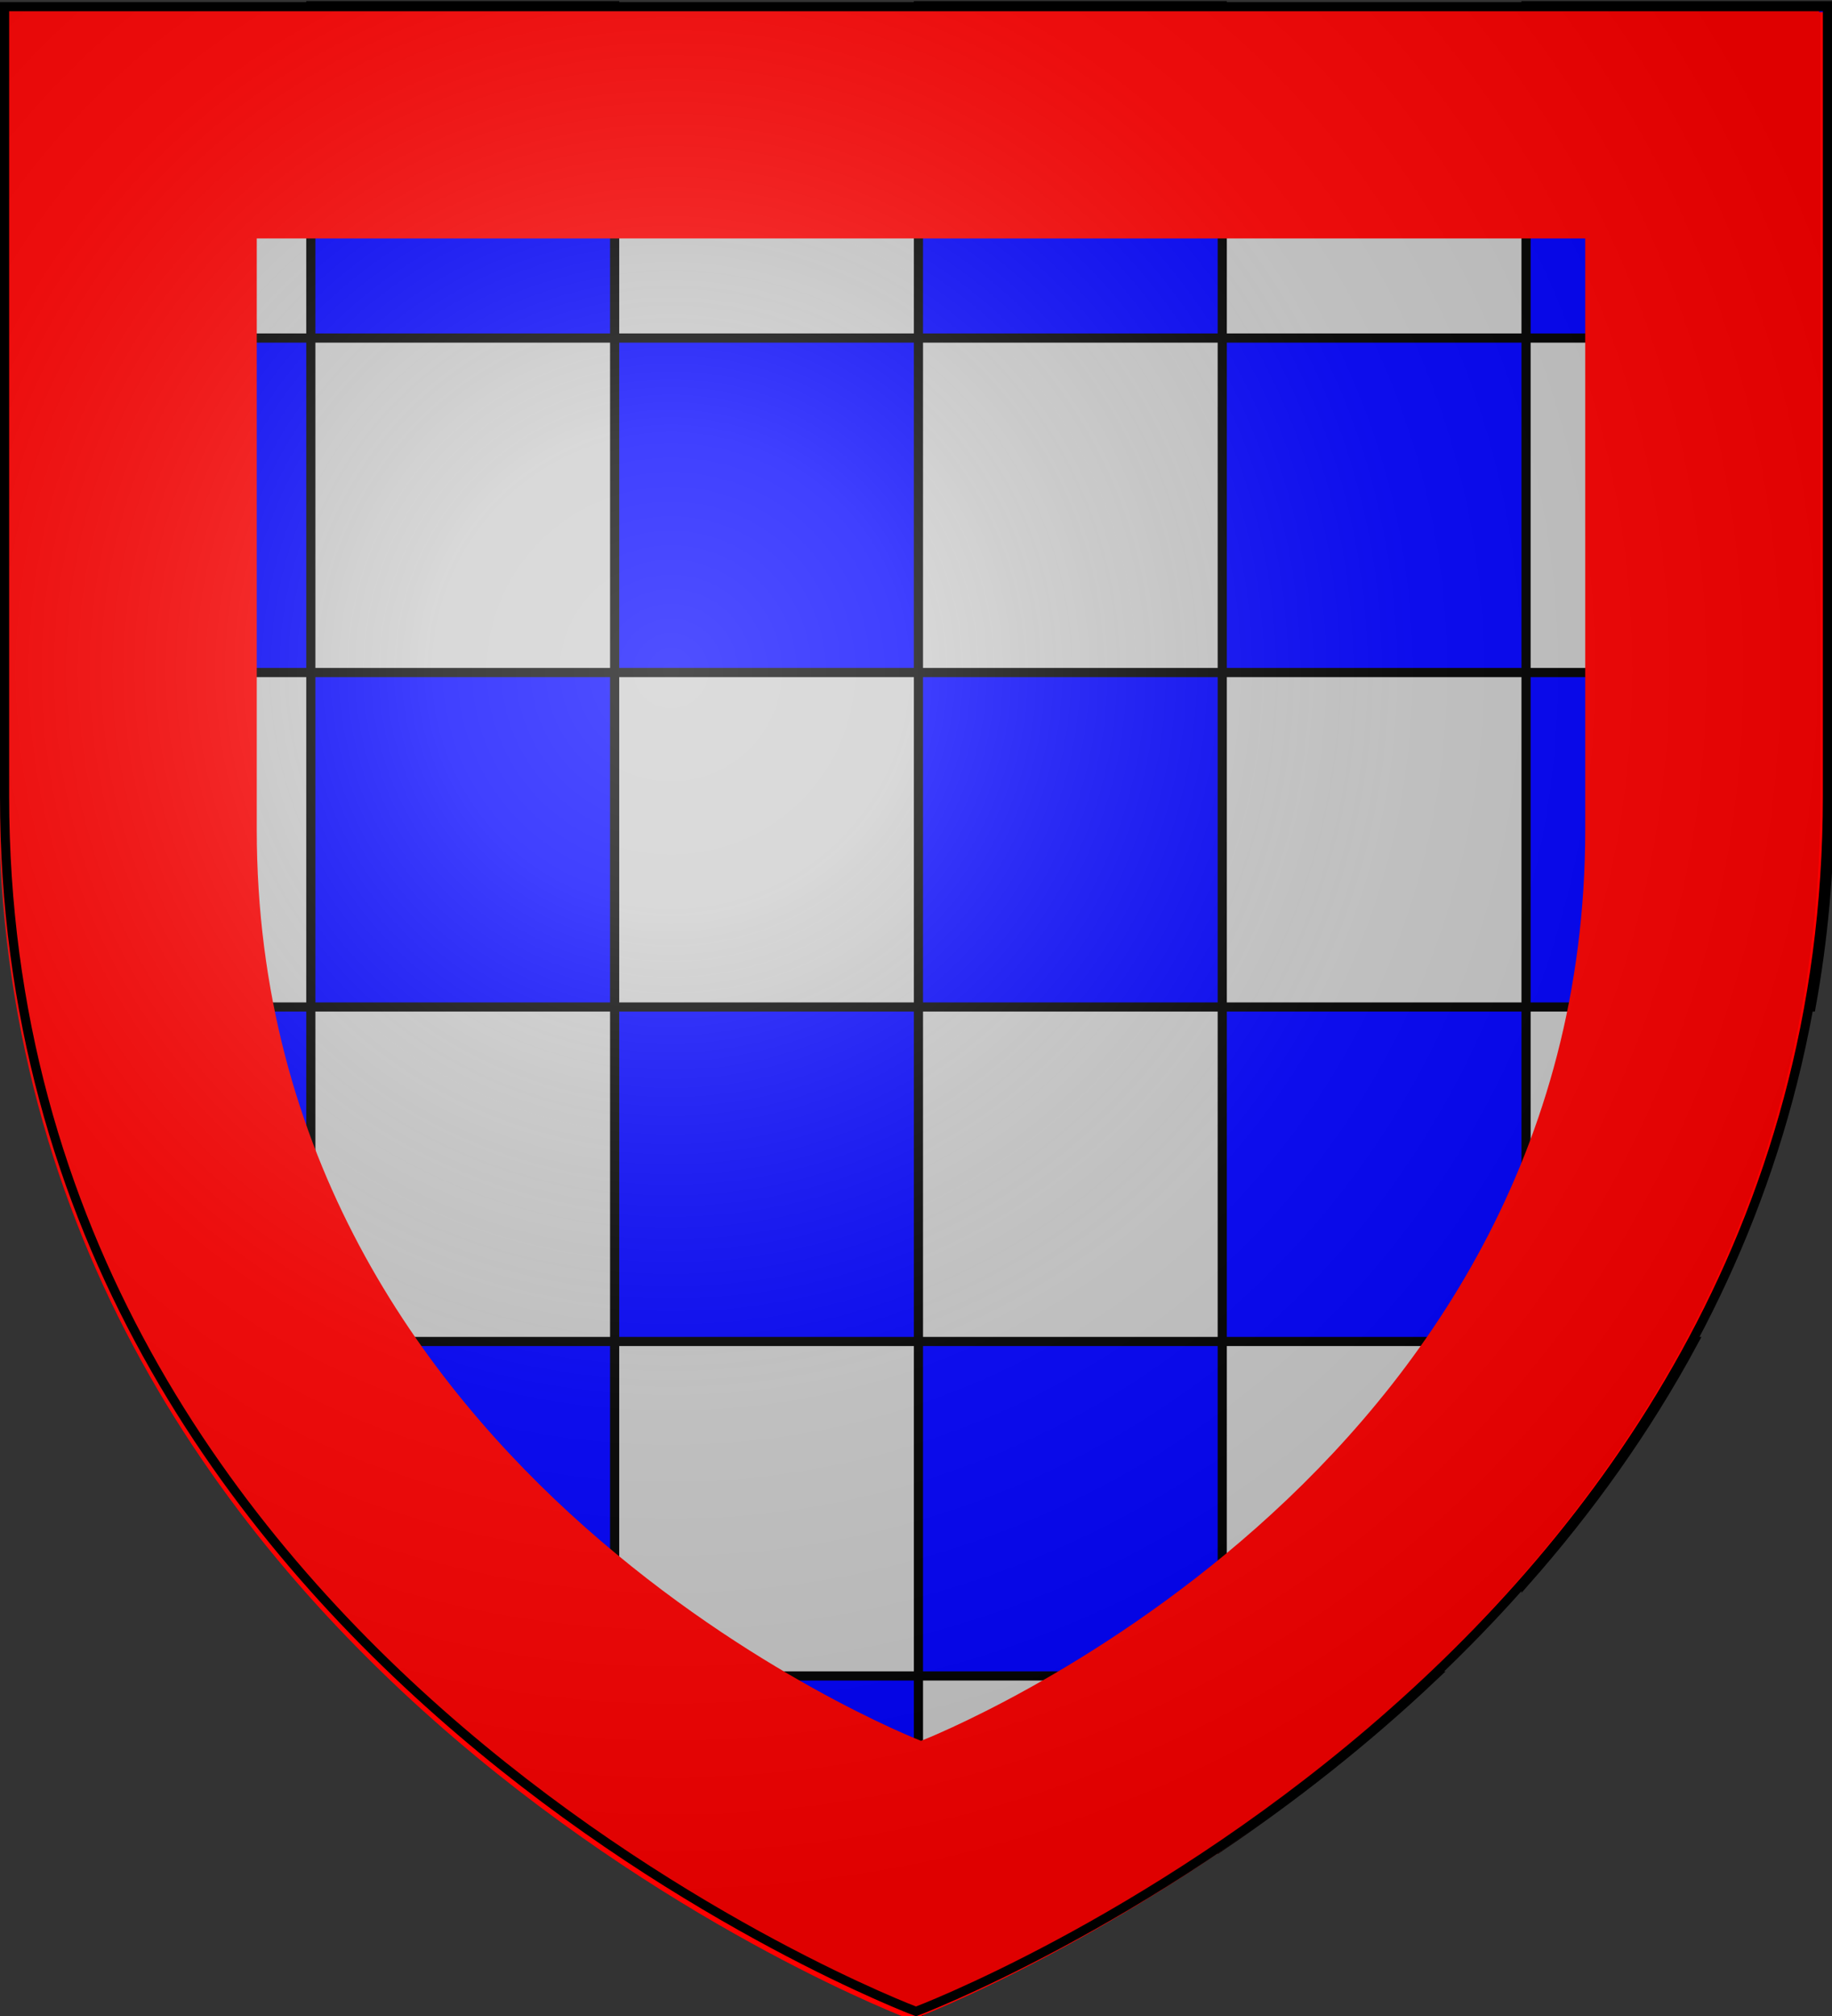 <svg xmlns="http://www.w3.org/2000/svg" xmlns:xlink="http://www.w3.org/1999/xlink" width="600" height="660" version="1.0"><rect width="100%" height="100%" fill="#333333" stroke="none"/><defs><linearGradient id="b"><stop offset="0" style="stop-color:white;stop-opacity:.314"/><stop offset=".19" style="stop-color:white;stop-opacity:.251"/><stop offset=".6" style="stop-color:#6b6b6b;stop-opacity:.125"/><stop offset="1" style="stop-color:black;stop-opacity:.125"/></linearGradient><linearGradient id="a"><stop offset="0" style="stop-color:#fd0000;stop-opacity:1"/><stop offset=".5" style="stop-color:#e77275;stop-opacity:.659"/><stop offset="1" style="stop-color:black;stop-opacity:.323"/></linearGradient><radialGradient xlink:href="#b" id="c" cx="221.445" cy="226.331" r="300" fx="221.445" fy="226.331" gradientTransform="matrix(1.353 0 0 1.349 -79.874 -85.747)" gradientUnits="userSpaceOnUse"/></defs><g style="display:inline"><path d="M300 658.5s298.5-112.32 298.5-397.772V2.176H1.5v258.552C1.5 546.18 300 658.5 300 658.5z" style="fill:#ccc;fill-opacity:1;fill-rule:evenodd;stroke:none;stroke-width:1px;stroke-linecap:butt;stroke-linejoin:miter;stroke-opacity:1"/><g style="fill:#00f"><g style="fill:#00f;display:inline"><path d="M102.25 2.188V111h99.5V2.187h-99.5zM201.75 111v109.5h99.5V111h-99.5zm99.5 0h99.5V2.187h-99.5V111zm99.5 0v109.5h99.5V111h-99.5zm99.5 0h99.5V2.187h-99.5V111zm0 109.5V330h93.344c3.969-21.856 6.156-44.947 6.156-69.281V220.5h-99.5zm0 109.5h-99.5v109.5h99.5V330zm0 109.5v78.344c20.275-22.99 39.181-49.044 54.938-78.344H500.25zm-99.5 0h-99.5V549h99.5V439.5zm0 109.5v55.5c22.232-15.075 46.126-33.494 69.375-55.5H400.75zm-99.5 0h-99.5v55.5c54.801 37.16 99.5 54 99.5 54V549zm-99.5 0V439.5h-99.5v78.344c9.789 11.098 19.889 21.467 30.125 31.156h69.375zm-99.5-109.5V330H8.906c7.38 40.642 20.96 77.057 38.407 109.5h54.937zm0-109.5h99.5V220.5h-99.5V330zm0-109.5V111H2.75v109.5h99.5zm99.5 109.5v109.5h99.5V330h-99.5zm99.5 0h99.5V220.5h-99.5V330z" style="color:#000;fill:#00f;fill-opacity:1;fill-rule:nonzero;stroke:#000;stroke-width:3;stroke-linecap:butt;stroke-linejoin:miter;marker:none;marker-start:none;marker-mid:none;marker-end:none;stroke-miterlimit:4;stroke-dasharray:none;stroke-dashoffset:0;stroke-opacity:1;visibility:visible;display:inline;overflow:visible" transform="translate(-.449 -.327)"/></g></g><g style="opacity:1;fill:red;display:inline"><g style="fill:red"><path d="M3.646 3.547v260.031c0 286.497 299.468 399.188 299.468 399.188l.532.187.53-.187s299.47-112.69 299.47-399.188V4.36h-1.5v-.812H3.646zm84.75 75.062h436.843v193.875c0 213.12-215.236 297.734-218.406 298.97-3.03-1.18-218.437-85.779-218.437-298.97V78.61z" style="fill:red;fill-opacity:1;fill-rule:evenodd;stroke:none;stroke-width:3;stroke-linecap:butt;stroke-linejoin:miter;stroke-miterlimit:4;stroke-opacity:1" transform="matrix(.996 0 0 .998 -3.953 -.387)"/></g></g></g><path d="M297.755 658.5s298.5-112.32 298.5-397.772V2.176h-597v258.552c0 285.452 298.5 397.772 298.5 397.772z" style="opacity:1;fill:url(#c);fill-opacity:1;fill-rule:evenodd;stroke:none;stroke-width:1px;stroke-linecap:butt;stroke-linejoin:miter;stroke-opacity:1"/><path d="M300 658.5S1.5 546.18 1.5 260.728V2.176h597v258.552C598.5 546.18 300 658.5 300 658.5z" style="opacity:1;fill:none;fill-opacity:1;fill-rule:evenodd;stroke:#000;stroke-width:3;stroke-linecap:butt;stroke-linejoin:miter;stroke-miterlimit:4;stroke-dasharray:none;stroke-opacity:1"/></svg>